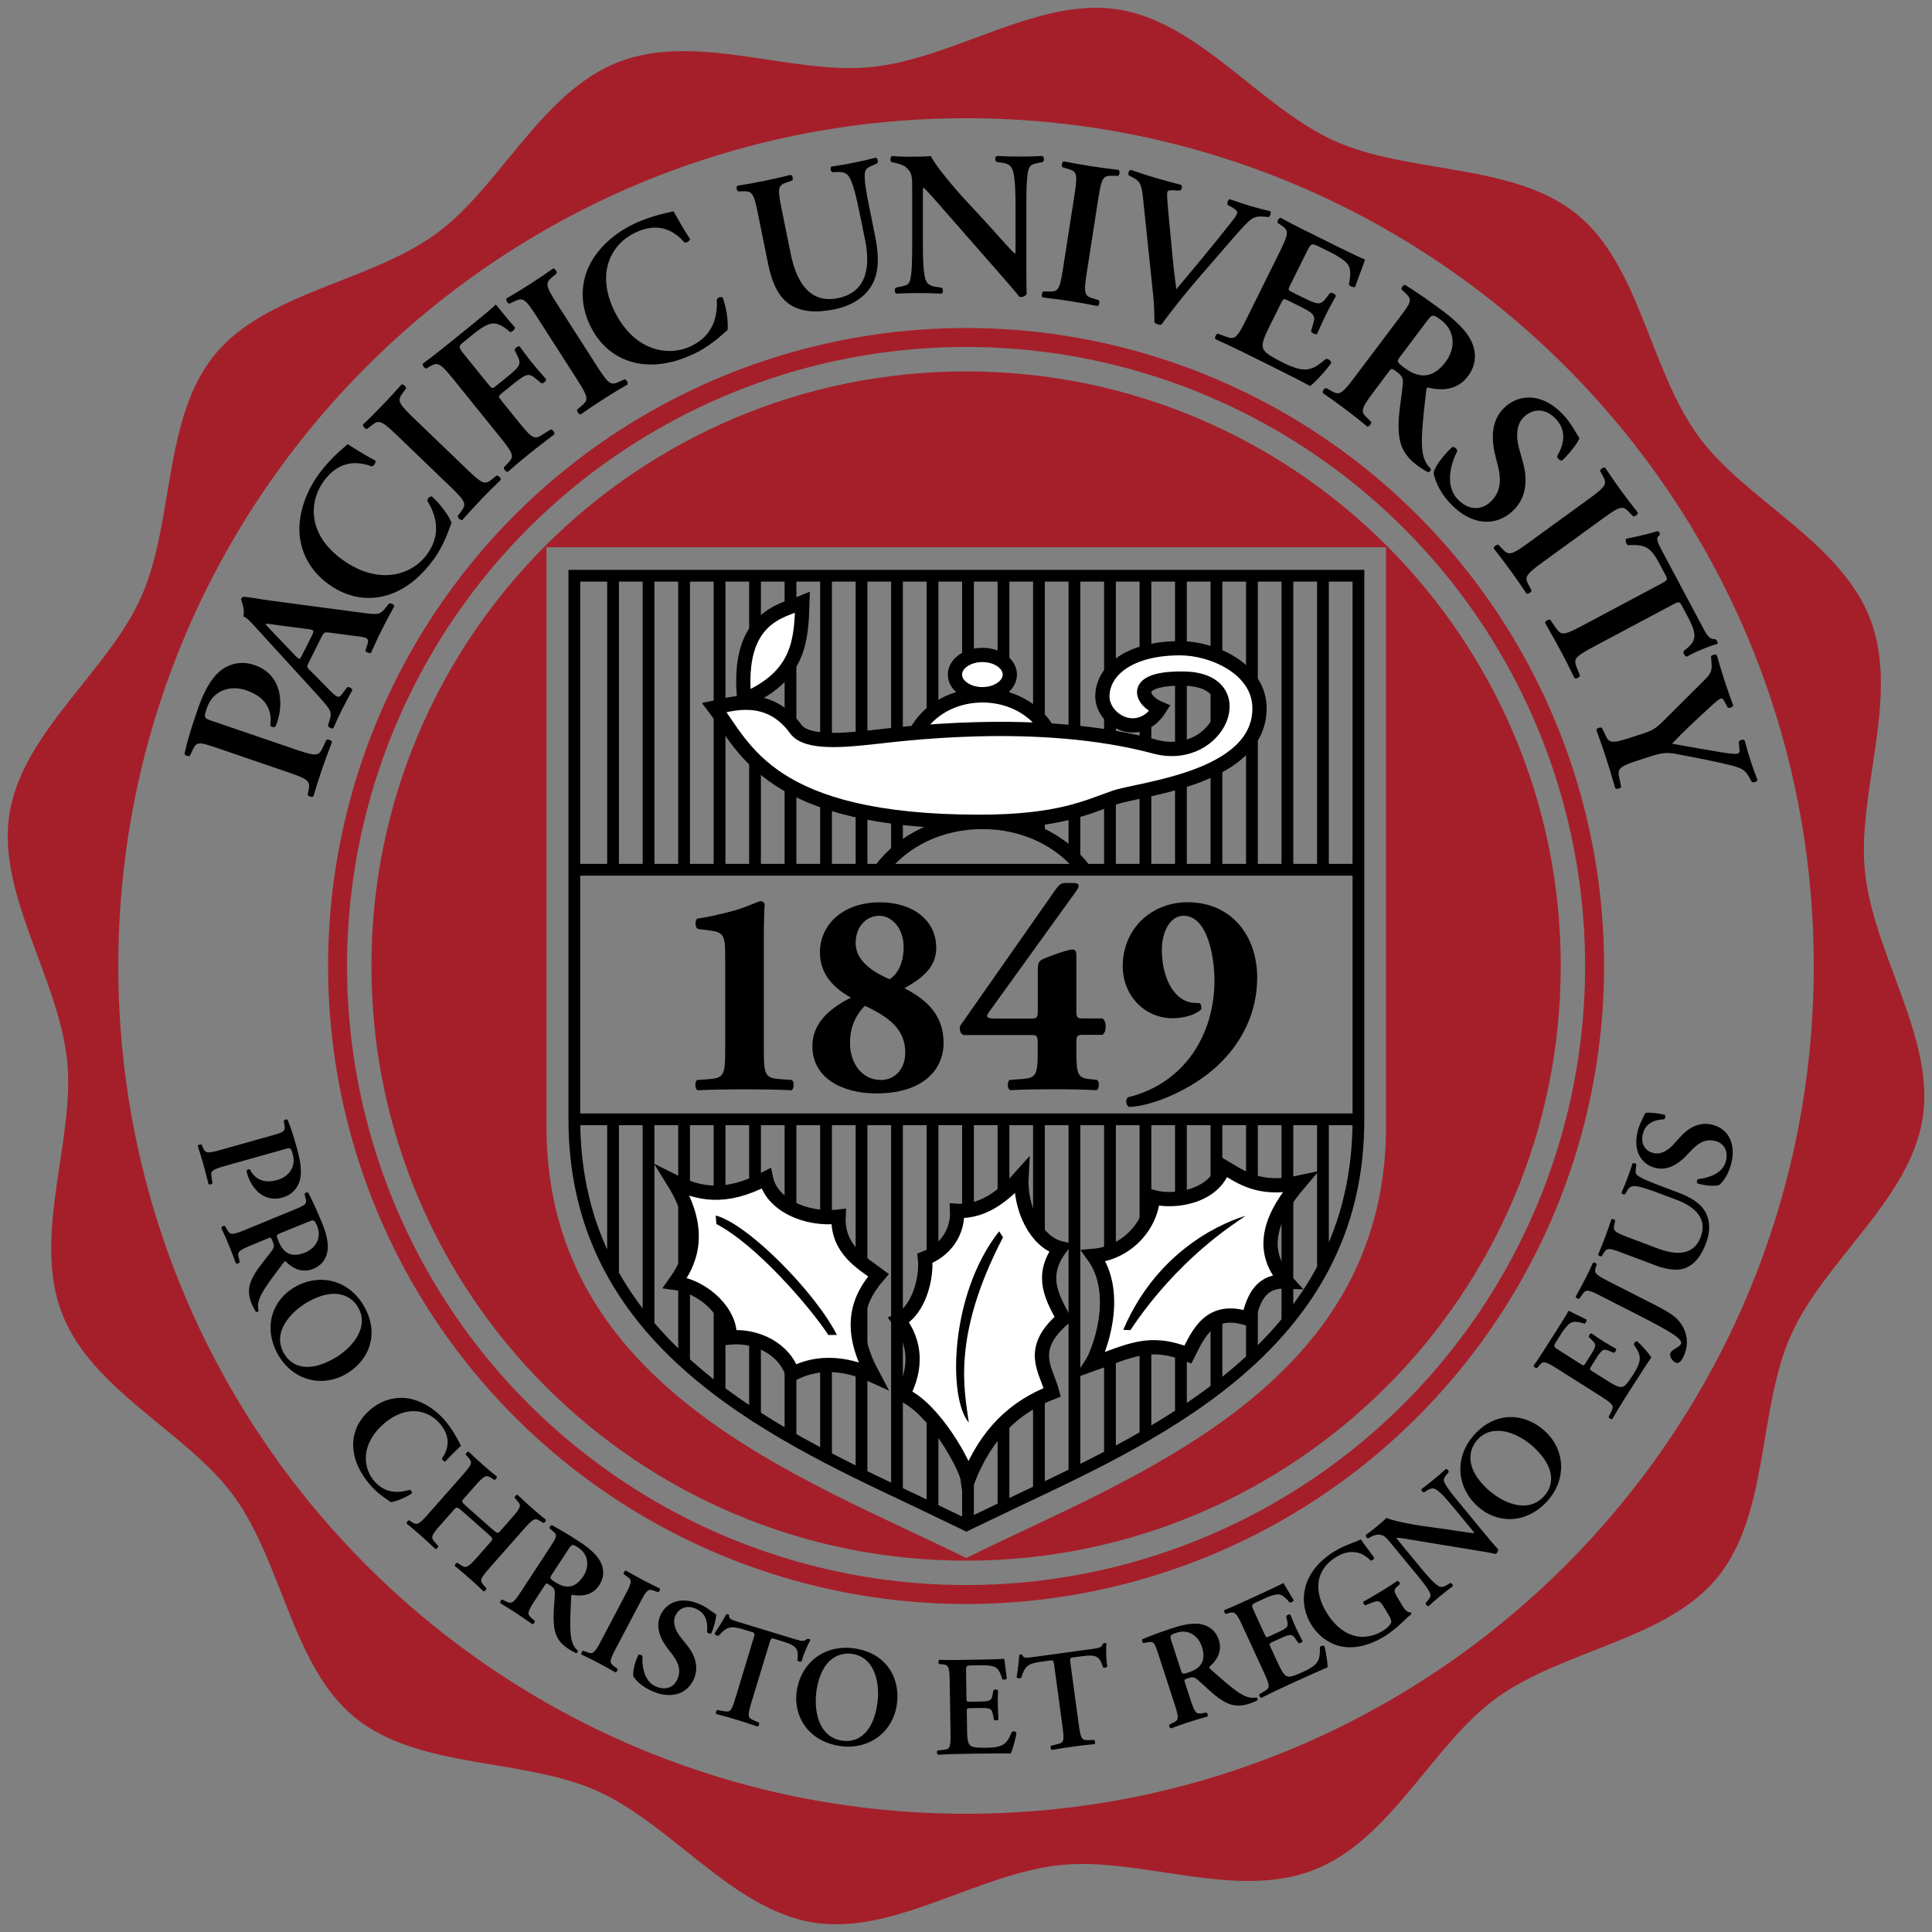 <svg xmlns="http://www.w3.org/2000/svg" width="250px" height="250px">
<rect width="100%" height="100%" fill="#808080" stroke="none"/>
<path fill="#A51F2A" d="M241.33,112.83c-1.09-10.31,4.56-22.59,0.67-32.74c-3.87-10.08-16.25-15.38-22.29-23.73
	c-6.26-8.65-7.54-22.04-15.64-28.62c-8.25-6.7-21.68-5.17-31.32-9.48c-9.65-4.32-17.49-15.34-28-17.03
	c-10.36-1.66-21.23,6.32-31.91,7.44c-10.31,1.09-22.59-4.56-32.74-0.67C70.01,11.88,64.71,24.25,56.36,30.3
	c-8.66,6.26-22.04,7.54-28.62,15.65c-6.69,8.25-5.17,21.68-9.48,31.32c-4.32,9.65-15.34,17.49-17.03,28
	c-1.66,10.36,6.32,21.24,7.45,31.91c1.09,10.31-4.56,22.6-0.67,32.74c3.87,10.08,16.25,15.38,22.29,23.73
	c6.26,8.66,7.54,22.04,15.65,28.62c8.25,6.69,21.68,5.17,31.32,9.48c9.65,4.32,17.49,15.34,28,17.03
	c10.36,1.66,21.23-6.32,31.91-7.44c10.31-1.09,22.59,4.56,32.74,0.67c10.08-3.87,15.38-16.25,23.73-22.29
	c8.66-6.26,22.04-7.54,28.62-15.64c6.69-8.25,5.17-21.68,9.48-31.32c4.32-9.65,15.34-17.49,17.03-28
	C250.44,134.38,242.45,123.51,241.33,112.83 M125.01,234.7c-60.58,0-109.7-49.11-109.7-109.7c0-60.58,49.11-109.7,109.7-109.7
	S234.7,64.42,234.7,125C234.7,185.58,185.59,234.7,125.01,234.7 M125.01,48.06c-42.5,0-76.95,34.45-76.95,76.94
	c0,42.5,34.45,76.95,76.95,76.95c42.5,0,76.95-34.45,76.95-76.95C201.96,82.5,167.51,48.06,125.01,48.06 M179.35,145.76
	c0,34.05-33.55,45.52-54.32,55.85c-20.77-10.32-54.32-21.79-54.32-55.85V70.81h108.63V145.76z"/>
<path fill="none" stroke="#000000" stroke-width="1.522" stroke-miterlimit="10" d="M74.32,74.5v70.33
	c0,12.67,4.84,23.12,14.81,31.95c8.61,7.63,19.52,12.78,29.16,17.32l6.76,3.25l0.02-0.01l6.74-3.23
	c9.63-4.54,20.54-9.69,29.16-17.32c4.38-3.88,7.83-8.16,10.24-12.71l0.07-0.13c3.03-5.78,4.5-12.03,4.5-19.11V74.5H74.32z
	 M74.32,144.84h101.46 M74.32,112.55h101.46 M83.92,171.48v-26.65 M79.33,164.88v-20.05 M88.52,176.24v-31.4 M93.11,180.03v-35.2
	 M97.7,183.23v-38.4 M102.29,186.02v-41.19 M106.89,188.54v-43.7 M111.48,190.86v-46.02 M116.07,193.06v-48.23 M120.67,144.84v50.42
	 M125.26,144.84v52.42 M129.85,144.84v50.22 M134.44,144.84v48.03 M139.03,144.84v45.82 M143.63,144.84v43.48 M148.22,144.84v40.95
	 M152.81,144.84v38.12 M157.41,144.84v34.88 M162,144.84v31.01 M166.59,144.84v26.13 M171.19,144.84v19.28 M79.33,112.55V74.5
	 M83.92,112.55V74.5 M79.33,112.55V74.5 M88.52,112.55V74.5 M93.11,112.55V74.5 M97.7,112.55V74.5 M102.29,112.55V74.5
	 M106.89,112.55V74.5 M111.48,112.55V74.5 M116.07,110.32V74.5 M120.67,74.5v33.06 M125.26,74.5v31.96 M129.85,74.5v32.07
	 M134.44,74.5v33.42 M139.03,74.5v36.62 M143.63,74.5v38.05 M148.22,74.5v38.05 M152.81,74.5v38.05 M157.41,74.5v38.05 M162,74.5
	v38.05 M166.59,74.5v38.05 M171.19,74.5v38.05"/>
<circle fill="none" stroke="#A51F2A" stroke-width="2.453" stroke-miterlimit="10" cx="125.01" cy="125" r="81.33"/>
<path fill="none" stroke="#000000" stroke-width="1.844" stroke-miterlimit="10" d="M140.26,112.55c-2.9-3.88-7.78-6.19-13.14-6.19
	c-5.35,0-10.24,2.31-13.14,6.19"/>
<path fill="#FFFFFF" stroke="#000000" stroke-width="1.844" stroke-miterlimit="10" d="M103.83,77.96
	c-0.15,4.77-0.29,9.51-7.52,12.59C95.24,79.79,101.22,79.04,103.83,77.96z M135.5,94.37c-1.58-2.61-4.73-4.39-8.37-4.39
	c-3.76,0-7,1.9-8.52,4.65 M127.12,84.75c-1.96,0-3.55,1.14-3.55,2.54s1.59,2.54,3.55,2.54c1.96,0,3.55-1.14,3.55-2.54
	S129.09,84.75,127.12,84.75z M152.72,83.88c-6.84,0-10.07,3.07-10.07,6.23c0,3.15,4.73,5.78,7.42,1.58
	c-2.46-1.03-3.84-3.94,2.96-3.88c9.26,0,4.8,10.93-3.46,8.84c-15.3-4.15-33.82-1.54-36.9-1.23c-3.07,0.31-8.25,0.91-9.69-1.07
	c-3.61-5-8.69-3.15-10.53-2.77c3.92,5.15,7.07,14.76,34.28,14.76c10.45,0,14.15-2,17.53-3.15c3.38-1.15,18.72-2.46,18.72-11.53
	C162.98,86.49,156.87,83.88,152.72,83.88z M136.16,180.16c-4.84,1.89-8.52,5.28-10.91,11.34c-0.24-1.78-4.4-9.33-8.41-11.02
	c1.83-3.47,1.65-6.78-0.54-9.64c2.67-1.28,3.68-5.7,3.39-8.02c2.58-0.98,4.28-3.29,4.16-6.14c3.68,0.22,6.48-2.44,8.33-4.52
	c-0.25,4.3,1.97,8.61,5.02,9.35c-2.76,3.66-0.95,6.5,0.41,9.1C132.91,174.65,135.42,177.29,136.16,180.16z M168.17,153.02
	c-5.26,1.15-7.61-0.73-9.84-2.04c-1.15,3.84-6.3,4.71-9.14,3.92c-0.22,3.6-3.3,7.23-7.69,7.61c3.61,5,0.68,12.57-0.31,14.07
	c5-1.77,7.46-3.3,12.53-1.31c1.34-2.65,2.84-6.3,7.84-4.61c0.68-2.85,1.69-5,4.92-4.84C162.56,161.52,164.82,156.94,168.17,153.02z
	 M113.68,165.01c-2.12-1.6-5.35-3.3-5.17-7.58c-4.24,0.5-8.69-1.56-9.39-4.94c-5.37,2.83-8.82,1.96-11.99,0.37
	c4.23,6.8,1.84,10.84,0.21,13.14c3.98,0.53,7.37,4.14,7.04,7.07c3.59-0.35,7.21,1.56,8.16,4.73c4.35-2.36,8.78-0.56,10.41,0.18
	C109.96,172.41,110.56,168.56,113.68,165.01z"/>
<path d="M161.18,157.33c-1.73,1.19-8.77,5.61-14.91,14.79l-0.92-0.04C149.99,161.17,159.18,157.91,161.18,157.33 M125.36,184.07
	c-0.51-3.97-2.31-11.04,4.43-23.96l-0.5-0.78C122.85,167.48,122.66,180.98,125.36,184.07 M92.62,157.29l0.07,1.09
	c5.14,2.67,12.07,10.66,14.5,14.37l1.1-0.01C105.57,167.32,96.85,158.4,92.62,157.29 M98.84,136.09v-14.56
	c0-1.89,0.04-3.63,0.11-4.5c-0.08-0.3-0.34-0.42-0.53-0.42c-0.26,0-1.7,0.72-3.37,1.21c-1.51,0.41-3.29,0.83-4.84,1.06
	c-0.3,0.23-0.27,1.13,0.08,1.32l1.74,0.23c1.66,0.23,1.81,0.79,1.81,3.29v12.37c0,3.02-0.23,3.4-2.08,3.55l-1.55,0.11
	c-0.34,0.23-0.3,1.21,0.08,1.33c1.36-0.08,3.63-0.12,6.13-0.12c2.34,0,4.61,0.04,5.97,0.12c0.38-0.12,0.42-1.1,0.07-1.33l-1.55-0.11
	C99.07,139.49,98.84,139.11,98.84,136.09 M105.12,135.37c0-2.84,2-4.77,4.99-6.28c-2.34-1.29-4.01-3.14-4.01-5.82
	c0-3.71,3.06-6.51,7.75-6.51c4.27,0,7.3,2.31,7.3,5.9c0,2.68-2.12,4.08-4.12,5.22c2.84,1.44,5.07,3.44,5.07,7.07
	c0,3.55-2.76,6.54-8.7,6.54C108.97,141.49,105.12,139.49,105.12,135.37 M117.14,136.2c0-2.99-2.08-4.58-5.22-6.05
	c-1.36,1.36-1.93,2.99-1.93,4.8c0,2.65,1.55,4.8,4.01,4.8C115.67,139.75,117.14,138.47,117.14,136.2 M110.72,122.02
	c0,1.78,1.29,3.36,4.39,4.69c1.17-0.72,1.82-2.31,1.82-4.12c0-2.61-1.63-4.09-3.14-4.09C112.04,118.5,110.72,119.97,110.72,122.02
	 M134.28,135.03c0-0.98-0.08-1.1-0.87-1.1h-8.73c-0.45-0.19-0.57-0.72-0.42-1.21l12.29-17.55c0.42-0.6,0.72-0.91,1.25-0.91h1.1
	c0.64,0,0.94,0.27,0.38,1.02l-11.34,15.73c-0.34,0.49-0.38,0.79,0.83,0.79h4.65c0.79,0,0.87-0.11,0.87-1.1v-5.3
	c0-0.87,0.23-1.13,0.83-1.36c0.98-0.42,3.02-1.17,3.67-1.17c0.34,0,0.49,0.26,0.49,0.64v7.18c0,0.98,0.08,1.1,0.87,1.1h2.5
	c0.57,0.31,0.57,1.78,0,2.12h-2.5c-0.79,0-0.87,0.11-0.87,1.1v1.06c0,3.1,0.23,3.44,1.89,3.59l0.79,0.08
	c0.34,0.23,0.3,1.21-0.08,1.33c-1.36-0.08-3.36-0.12-5.11-0.12c-2.5,0-4.77,0.04-6.05,0.12c-0.38-0.12-0.42-1.1-0.07-1.33l1.55-0.11
	c1.85-0.15,2.08-0.45,2.08-3.55V135.03 M162.68,126.48c0,4.58-2.01,8.55-5.22,11.5c-3.14,2.91-8.17,5.14-11.35,5.26
	c-0.45-0.19-0.49-0.98-0.15-1.25c7.37-1.81,11.19-8.17,11.19-15.13c0-2.87-0.83-8.36-4.01-8.36c-1.78,0-2.8,2.16-2.8,4.42
	c0,3.1,1.25,6.36,3.82,6.81c0.49,0.07,0.72,0.07,1.06,0.07c0.19,0.11,0.27,0.49,0.23,0.79c-0.64,0.68-2.19,1.17-3.74,1.17
	c-3.55,0-6.43-2.91-6.43-6.73c0-4.84,3.71-8.28,8.4-8.28C159.46,116.76,162.68,121.22,162.68,126.48 M28.19,96.82
	c-2.3-0.79-2.72-0.9-3.21,0.12l-0.4,0.85c-0.24,0.12-0.67-0.03-0.7-0.27c0.4-1.84,0.9-3.37,1.68-5.67c0.82-2.41,1.77-4.03,2.82-4.94
	c1.23-1.05,2.86-1.43,4.53-0.86c3.85,1.32,3.66,5.35,2.97,7.35c-0.08,0.23-0.15,0.43-0.24,0.63c-0.21,0.13-0.55,0.04-0.66-0.14
	c0.33-2.46-1.05-3.87-3.13-4.57c-2.05-0.7-4.3,0-5.08,2.3c-0.43,1.27-0.36,1.32,0.62,1.65l11.06,3.78c2.68,0.92,2.84,0.71,3.37-0.43
	l0.42-0.9c0.23-0.09,0.68,0.09,0.72,0.3c-0.56,1.47-0.98,2.61-1.36,3.72c-0.38,1.11-0.74,2.26-1.04,3.29
	c-0.17,0.17-0.64,0.04-0.75-0.2l0.09-0.42c0.26-1.24,0.23-1.5-2.45-2.42L28.19,96.82 M39.96,85.71l1.59-3.18
	c0.34-0.67,0.38-0.77,1.14-0.66l3.82,0.5c1.18,0.15,1.27,0.34,0.96,1.26l-0.19,0.56c0.07,0.21,0.51,0.41,0.73,0.28
	c0.39-0.85,0.87-1.93,1.39-2.96c0.62-1.24,1.09-2.12,1.63-3.08c-0.04-0.22-0.44-0.43-0.71-0.32l-0.25,0.32
	c-0.85,1.1-1.05,1.15-2.93,0.9l-11.75-1.56c-1.27-0.16-2.55-0.41-3.82-0.56c-0.17,0.04-0.3,0.12-0.39,0.31
	c-0.02,0.05,0.56,1.33,0.31,2.25c0.44,0.13,0.9,0.66,1.52,1.33l6.88,7.53c1.04,1.15,1.86,2.03,2.34,2.63
	c0.61,0.75,0.67,1.11,0.44,1.86l-0.24,0.78c0.13,0.27,0.5,0.43,0.71,0.32c0.37-0.86,0.72-1.62,1.11-2.4
	c0.52-0.97,0.91-1.76,1.34-2.5c0-0.24-0.42-0.48-0.67-0.39l-0.47,0.63c-0.59,0.81-0.68,0.89-1.85-0.3l-2.38-2.42
	C39.66,86.3,39.65,86.33,39.96,85.71 M39.08,84.79c-0.29,0.58-0.31,0.62-0.88,0.04l-2.3-2.4c-0.92-0.97-1.41-1.48-1.53-1.66
	l0.02-0.05c0.23-0.04,0.74,0.07,2.23,0.27l3.37,0.43c0.67,0.1,0.67,0.22,0.34,0.89L39.08,84.79z M48.58,59.61
	c-1.76-0.94-3.07-1.82-3.6-2.14c-0.19,0.17-0.32,0.3-0.57,0.51c-1,0.83-2.29,2.17-3.19,3.41c-1.58,2.19-2.53,4.84-2.48,7.32
	c0.08,2.5,1.24,5.05,3.77,6.88c2.84,2.05,5.77,2.15,8.19,1.23c2.15-0.83,3.91-2.36,5.46-4.5c1.02-1.41,1.73-3.17,1.92-3.76
	c0.11-0.28,0.21-0.61,0.35-0.9c-0.19-0.6-1.2-2.22-2.55-3.42c-0.27-0.03-0.61,0.25-0.56,0.59c0.97,1.62,1.93,4.13-0.04,6.87
	c-2.02,2.8-6.36,4.06-10.98,0.72c-4.45-3.21-4.39-7.4-2.41-10.15c2.07-2.86,4.57-2.54,6.2-1.92C48.39,60.3,48.65,59.89,48.58,59.61
	 M60.55,60.85l-7.17-6.9c-2.04-1.97-1.93-2.19-1.18-3.21l0.35-0.48c-0.01-0.27-0.37-0.58-0.6-0.5c-0.78,0.88-1.59,1.77-2.41,2.62
	c-0.85,0.89-1.71,1.74-2.56,2.55c-0.07,0.23,0.26,0.58,0.52,0.58l0.47-0.37c0.99-0.79,1.21-0.91,3.26,1.05l7.17,6.9
	c2.04,1.97,1.93,2.19,1.18,3.21l-0.35,0.48c0.01,0.27,0.37,0.58,0.6,0.5c0.78-0.88,1.63-1.81,2.44-2.66
	c0.82-0.85,1.67-1.7,2.52-2.51c0.07-0.23-0.26-0.58-0.52-0.58l-0.46,0.37C62.82,62.7,62.6,62.82,60.55,60.85 M61.28,41.85
	l-3.93,3.18c-0.92,0.74-1.87,1.47-2.63,2.02c-0.1,0.22,0.18,0.61,0.45,0.64l0.3-0.18c1.1-0.65,1.33-0.73,3.12,1.47l6.25,7.74
	c1.78,2.21,1.65,2.42,0.77,3.33l-0.41,0.43c-0.03,0.26,0.29,0.62,0.53,0.57c0.92-0.82,1.84-1.59,2.76-2.33
	c0.91-0.74,1.87-1.47,3.23-2.51c0.1-0.22-0.18-0.61-0.45-0.64l-0.96,0.6c-1.08,0.67-1.28,0.8-3.07-1.41l-2.35-2.91
	c-0.42-0.52-0.43-0.58,0.05-0.97l1.23-0.99c1.81-1.46,2.18-1.69,3.07-0.97l0.82,0.68c0.24,0.04,0.64-0.28,0.61-0.53
	c-0.54-0.63-1.19-1.34-1.81-2.11c-0.63-0.77-1.2-1.57-1.62-2.13c-0.24-0.08-0.63,0.24-0.64,0.48l0.4,0.84
	c0.5,1.04,0.22,1.33-1.59,2.8l-1.23,0.99c-0.48,0.39-0.53,0.36-0.95-0.16l-3.01-3.72c-0.94-1.17-0.98-1.21-0.1-1.91l1.06-0.86
	c0.66-0.54,1.2-0.94,1.88-1.25c0.96-0.43,1.78-0.09,2.96,0.94c0.31-0.04,0.65-0.39,0.6-0.62c-0.83-0.94-2.09-2.5-2.46-2.96
	C63.76,39.81,62.61,40.77,61.28,41.85 M77.35,47.54l-5.37-8.38c-1.53-2.39-1.37-2.58-0.4-3.4l0.45-0.38
	c0.06-0.26-0.22-0.65-0.46-0.63c-0.96,0.68-1.96,1.35-2.95,1.99c-1.04,0.66-2.06,1.29-3.08,1.88c-0.12,0.2,0.12,0.63,0.37,0.68
	l0.54-0.25c1.15-0.54,1.39-0.6,2.92,1.78l5.37,8.38c1.53,2.39,1.37,2.59,0.4,3.4l-0.45,0.39c-0.06,0.26,0.22,0.65,0.46,0.62
	c0.96-0.68,2.01-1.38,3-2.01c0.99-0.64,2.02-1.26,3.04-1.85c0.12-0.21-0.11-0.63-0.37-0.68l-0.54,0.25
	C79.12,49.86,78.88,49.92,77.35,47.54 M89.3,30.94c-1.1-1.67-1.83-3.07-2.14-3.6c-0.24,0.06-0.42,0.11-0.74,0.18
	c-1.27,0.25-3.05,0.81-4.43,1.47c-2.44,1.17-4.54,3.03-5.67,5.24c-1.13,2.23-1.33,5.03,0.02,7.85c1.51,3.16,4.04,4.65,6.61,5
	c2.28,0.3,4.56-0.2,6.95-1.34c1.57-0.75,3.03-1.96,3.49-2.38c0.23-0.2,0.47-0.44,0.74-0.62c0.12-0.62,0.01-2.52-0.6-4.22
	c-0.22-0.16-0.66-0.07-0.77,0.25c0.08,1.89-0.28,4.55-3.32,6.01c-3.11,1.49-7.52,0.52-9.98-4.62c-2.37-4.95-0.32-8.6,2.74-10.06
	c3.19-1.53,5.23-0.04,6.37,1.28C88.8,31.45,89.22,31.21,89.3,30.94 M98.05,27.52l1.35,6.66c0.54,2.65,1.46,4.37,2.87,5.26
	c1.44,0.91,3.28,1.08,5.74,0.58c1.81-0.37,3.67-1.27,4.74-3.01c1.06-1.74,0.98-4.02,0.5-6.41l-0.63-3.12
	c-0.42-2.07-0.89-4.38-0.68-5.24c0.1-0.46,0.55-0.66,1.03-0.86l0.55-0.25c0.17-0.23,0.04-0.64-0.2-0.73
	c-0.96,0.25-1.66,0.42-2.76,0.64c-1.02,0.21-2.03,0.38-2.93,0.51c-0.25,0.13-0.18,0.61,0.1,0.74l0.54-0.03
	c0.68-0.03,1.13,0.07,1.45,0.42c0.63,0.66,1.15,3.1,1.55,5.06l0.67,3.28c0.81,3.98-0.08,6.87-3.51,7.56
	c-3.65,0.74-5.36-2.08-6.1-5.69l-1.22-6c-0.57-2.78-0.35-2.93,0.85-3.34l0.56-0.2c0.15-0.22,0.03-0.66-0.2-0.72
	c-1.14,0.29-2.32,0.55-3.5,0.79c-1.15,0.24-2.34,0.45-3.4,0.61c-0.19,0.15-0.12,0.6,0.1,0.74l0.46-0.01
	C97.24,24.73,97.49,24.74,98.05,27.52 M132.81,33.37l0-6.39c0-2.11,0-4.44,0.37-5.27c0.19-0.43,0.64-0.51,1.15-0.62l0.62-0.13
	c0.21-0.19,0.16-0.64-0.06-0.78c-0.96,0.05-1.66,0.08-2.81,0.08c-1.04,0-2.03-0.02-3.08-0.08c-0.27,0.08-0.29,0.59-0.05,0.78
	l0.61,0.08c0.67,0.08,1.1,0.27,1.34,0.67c0.48,0.8,0.51,3.26,0.51,5.27l0,5.21c0,0.43,0,0.56-0.08,0.64c-0.27-0.16-2.76-3-3.88-4.22
	l-2.68-2.89c-0.94-1.01-3.85-4.39-4.31-5.53c-0.64,0.06-1.28,0.08-1.85,0.08c-0.67,0-2.14,0.03-3.16-0.08
	c-0.27,0.08-0.29,0.62-0.11,0.78l0.4,0.08c0.38,0.08,1.12,0.3,1.42,0.53c0.91,0.78,0.88,1.2,0.88,3.29l0,6.34
	c0,2.11,0,4.44-0.35,5.27c-0.19,0.43-0.67,0.51-1.18,0.61l-0.59,0.13c-0.21,0.19-0.16,0.64,0.05,0.78c0.94-0.05,1.66-0.08,2.78-0.08
	c1.02,0,2.06,0.02,3.05,0.08c0.27-0.08,0.29-0.59,0.05-0.78l-0.59-0.08c-0.67-0.08-1.12-0.27-1.36-0.67
	c-0.46-0.8-0.48-3.27-0.48-5.27l0-5.22c0-1.42,0-1.71,0.08-1.71c0.45,0.4,1.34,1.39,3.05,3.37l6.26,7.14
	c1.92,2.19,2.7,3.1,3.13,3.66c0.32,0.03,0.7-0.08,0.91-0.38C132.81,37.46,132.81,34.17,132.81,33.37 M140.61,35.39l1.53-9.83
	c0.44-2.8,0.69-2.84,1.95-2.81l0.59,0.01c0.21-0.16,0.26-0.64,0.06-0.78c-1.17-0.13-2.36-0.28-3.53-0.47
	c-1.22-0.19-2.4-0.4-3.56-0.63c-0.23,0.07-0.33,0.54-0.17,0.76l0.57,0.17c1.22,0.35,1.44,0.47,1.01,3.27l-1.53,9.83
	c-0.44,2.8-0.69,2.85-1.95,2.81L135,37.71c-0.21,0.16-0.26,0.64-0.07,0.78c1.17,0.13,2.42,0.3,3.58,0.48
	c1.16,0.18,2.35,0.39,3.5,0.63c0.23-0.07,0.33-0.54,0.17-0.76l-0.57-0.17C140.4,38.31,140.17,38.19,140.61,35.39 M154.97,36.12
	l2.38-2.75c1.95-2.24,3.18-3.74,4.26-4.76c0.66-0.61,1.27-0.63,1.9-0.58l0.68,0.06c0.19-0.17,0.34-0.57,0.17-0.76
	c-0.73-0.16-1.59-0.39-2.51-0.66c-0.82-0.25-1.68-0.53-2.72-0.89c-0.24,0.07-0.39,0.47-0.27,0.73l0.69,0.4
	c0.71,0.41,0.73,0.64,0.01,1.54c-2.4,3.08-4.99,6.16-7.34,8.98c-0.08-0.66-0.32-2.38-0.44-3.68l-0.49-5.11
	c-0.27-2.93-0.31-3.55-0.24-3.78c0.06-0.21,0.3-0.27,0.91-0.23l0.69,0.04c0.28-0.11,0.38-0.53,0.19-0.75
	c-1.37-0.35-2.25-0.59-3.41-0.93c-1-0.3-2.09-0.65-3.08-1c-0.28,0-0.42,0.46-0.29,0.7l0.58,0.31c0.96,0.51,1.09,0.94,1.29,2.87
	l1.27,12.13c0.14,1.22,0.18,2.59,0.18,3.71c0.11,0.12,0.27,0.22,0.45,0.27c0.18,0.05,0.4,0.06,0.47,0
	C151.15,40.79,153.22,38.14,154.97,36.12 M165.63,32.52l-4.42,8.92c-1.26,2.54-1.51,2.51-2.7,2.07l-0.93-0.34
	c-0.25,0.09-0.44,0.53-0.3,0.72c1.1,0.49,2.58,1.19,3.63,1.71l2.73,1.35c2.81,1.39,4.85,2.43,5.89,3c0.66-0.48,2.09-2.04,2.73-2.98
	c-0.03-0.31-0.4-0.59-0.7-0.52c-1.8,1.52-2.66,1.93-5.69,0.4c-2-1.02-2.33-1.39-2.45-1.87c-0.16-0.58,0.22-1.47,0.83-2.7l1.51-3.04
	c0.3-0.6,0.34-0.64,0.9-0.36l1.15,0.57c2.09,1.03,2.47,1.28,2.14,2.37l-0.31,1.04c0.12,0.24,0.58,0.46,0.78,0.36
	c0.36-0.78,0.73-1.64,1.18-2.55c0.44-0.89,0.92-1.72,1.26-2.36c-0.02-0.25-0.48-0.48-0.75-0.4l-0.57,0.73
	c-0.73,0.92-1.1,0.77-3.18-0.26l-1.15-0.57c-0.55-0.27-0.56-0.31-0.25-0.93l2.01-4.05c0.68-1.37,0.7-1.42,1.73-0.91l1.61,0.8
	c0.65,0.32,1.33,0.75,1.81,1.17c0.66,0.6,0.73,1.35,0.43,2.93c0.12,0.24,0.62,0.43,0.81,0.28c0.37-1.1,1.16-3.07,1.27-3.52
	c-0.34-0.11-1.74-0.77-3.27-1.53l-4.58-2.27c-1.05-0.52-2.17-1.1-3.06-1.6c-0.24,0-0.48,0.42-0.39,0.67l0.36,0.24
	C166.72,29.78,166.89,29.98,165.63,32.52 M181.07,41.13l-5.89,7.82c-1.7,2.27-1.95,2.18-3.05,1.56l-0.52-0.29
	c-0.31,0.01-0.53,0.44-0.42,0.65c1.01,0.7,1.99,1.4,2.93,2.11c0.94,0.71,1.89,1.45,2.8,2.21c0.23,0.04,0.54-0.33,0.51-0.59
	l-0.42-0.42c-0.91-0.88-1.05-1.09,0.65-3.36l2.06-2.74c0.34-0.45,0.38-0.45,1.01,0.03c0.71,0.53,0.88,0.79,0.78,1.72
	c-0.11,1.22-0.4,2.84-0.5,4.18c-0.19,2.97,0.29,4.64,2.34,6.18c0.75,0.56,1.2,0.8,1.51,0.93c0.14-0.06,0.32-0.29,0.28-0.46
	c-0.24-0.22-0.77-0.81-0.98-1.77c-0.38-1.59-0.08-4.21,0.39-8.38c0.01-0.19,0.1-0.4,0.27-0.36c1.37,0.36,3.63,0.52,5.11-1.44
	c1.16-1.54,1.12-3.14,0.47-4.54c-0.55-1.22-1.85-2.53-3.51-3.79c-1.75-1.32-3.62-2.62-5.06-3.51c-0.25-0.02-0.51,0.32-0.47,0.58
	l0.51,0.48C182.79,38.81,182.62,39.08,181.07,41.13 M184.58,41.63c0.74-0.98,0.81-1.03,1.92-0.19c1.86,1.4,1.84,3.69,0.57,5.38
	c-1.53,2.03-3.26,2.33-5.36,0.76c-1.03-0.77-0.99-0.81-0.48-1.5L184.58,41.63z M185.51,61.22c0.13,0.61,0.5,2.17,2.19,3.96
	c2.66,2.82,5.83,3.03,8.05,0.94c1.97-1.85,1.85-4.39,1.32-6.28l-0.5-1.81c-0.53-1.92-0.18-3.32,0.64-4.09
	c1.03-0.97,2.65-1.28,4.12,0.27c1.56,1.66,0.9,3.57,0.16,4.81c0.03,0.31,0.38,0.64,0.65,0.57c0.92-0.86,2.02-2.27,2.24-2.88
	c-0.69-1.08-1.15-2.04-2.1-3.05c-2.68-2.84-5.67-2.74-7.6-0.93c-1.75,1.65-1.73,4.05-1.17,6.29l0.32,1.27
	c0.56,2.23,0.15,3.6-0.96,4.65c-1.19,1.12-2.87,1.13-4.26-0.35c-1.8-1.91-0.71-4.92-0.04-6.21c-0.01-0.28-0.34-0.6-0.65-0.53
	C186.69,58.97,185.59,60.49,185.51,61.22 M199.5,72.84l8.05-5.85c2.29-1.67,2.5-1.52,3.37-0.6l0.41,0.43
	c0.26,0.04,0.64-0.26,0.6-0.5c-0.74-0.92-1.46-1.88-2.16-2.83c-0.72-0.99-1.41-1.98-2.06-2.97c-0.21-0.11-0.62,0.15-0.66,0.41
	l0.28,0.52c0.61,1.11,0.68,1.35-1.61,3.02l-8.05,5.85c-2.29,1.67-2.5,1.52-3.37,0.6l-0.41-0.43c-0.26-0.04-0.64,0.26-0.59,0.5
	c0.73,0.92,1.5,1.92,2.19,2.88c0.69,0.95,1.38,1.94,2.03,2.93c0.21,0.11,0.62-0.15,0.66-0.41l-0.28-0.52
	C197.28,74.75,197.21,74.51,199.5,72.84 M214.82,75.6l-10.2,5.43c-2.5,1.33-2.64,1.13-3.37,0.1l-0.65-0.93
	c-0.21-0.1-0.67,0.17-0.66,0.41c0.85,1.49,1.46,2.58,2.02,3.62c0.55,1.04,1.1,2.11,1.78,3.51c0.2,0.14,0.63-0.06,0.71-0.32
	l-0.36-0.9c-0.47-1.17-0.52-1.42,1.99-2.76l10.2-5.43c0.99-0.53,1.05-0.53,1.38,0.09l0.72,1.35c1.35,2.53,1.13,3.21-0.54,4.5
	c-0.05,0.3,0.21,0.68,0.46,0.7c0.72-0.47,2.85-1.37,3.94-1.65c0.05-0.08,0.03-0.23-0.05-0.37c-0.05-0.1-0.15-0.17-0.25-0.24
	c-0.69,0.01-0.95-0.31-1.57-1.47l-5.13-9.63c-0.86-1.61-1.01-1.95-0.48-2.38c0.05-0.08,0.02-0.19-0.03-0.29
	c-0.06-0.12-0.14-0.2-0.23-0.21c-0.92,0.27-2.57,0.7-4.06,0.98c-0.18,0.22,0.01,0.75,0.24,0.84c2.38-0.14,2.98,0.36,4.13,2.53
	l0.7,1.32C215.84,75.02,215.81,75.07,214.82,75.6 M212.52,94.95l-1.5,0.49c-2.7,0.88-2.82,0.67-3.36-0.48l-0.37-0.78
	c-0.24-0.12-0.68,0.06-0.72,0.29c0.5,1.36,0.9,2.49,1.27,3.66c0.37,1.12,0.71,2.27,1.18,3.87c0.17,0.17,0.64,0.05,0.76-0.19l-0.21-1
	c-0.28-1.29-0.28-1.54,2.42-2.42l1.53-0.5c1.73-0.56,2.32-0.56,3.89-0.23c1.68,0.32,3.33,0.63,5.06,1.02
	c2.67,0.59,3.23,0.75,3.83,1.82l0.39,0.69c0.26,0.11,0.67-0.02,0.72-0.29c-0.32-0.8-0.61-1.6-0.86-2.39
	c-0.25-0.76-0.48-1.56-0.79-2.69c-0.21-0.21-0.64-0.07-0.76,0.16l0.07,0.82c0.07,0.37,0.06,0.63-0.19,0.71
	c-0.28,0.09-0.92,0.02-1.93-0.13c-2.23-0.37-4.32-0.73-6.59-1.15c1.53-1.62,3.28-3.23,5.14-4.94c0.72-0.65,0.97-0.82,1.18-0.89
	c0.2-0.06,0.29,0.05,0.5,0.43l0.38,0.72c0.25,0.14,0.69-0.06,0.72-0.29c-0.24-0.57-0.77-2.11-1.14-3.23
	c-0.34-1.04-0.66-2.12-0.97-3.23c-0.14-0.18-0.64-0.07-0.77,0.14l0.06,0.71c0.12,1.23-0.09,1.52-1,2.44l-5.03,5.01
	C214.29,94.24,213.95,94.49,212.52,94.95 M35.05,146.97l-6.5,1.83c-1.88,0.53-2,0.39-2.34-0.41l-0.12-0.27
	c-0.16-0.09-0.47,0.02-0.5,0.18c0.24,0.7,0.48,1.5,0.7,2.28c0.22,0.78,0.43,1.59,0.69,2.64c0.11,0.11,0.43,0.03,0.52-0.11
	l-0.11-0.68c-0.15-0.86-0.14-1.03,1.74-1.56l7.76-2.18c0.69-0.2,0.75-0.19,1,0.7c0.45,1.62-0.55,2.89-1.99,3.3
	c-1.46,0.41-2.79,0.15-3.57-1.37c-0.13-0.06-0.36,0.02-0.43,0.18c0.02,0.15,0.06,0.29,0.11,0.45c0.39,1.4,1.86,3.77,4.56,3.01
	c1.17-0.33,1.95-1.18,2.24-2.26c0.24-0.93,0.14-2.22-0.33-3.91c-0.45-1.62-0.77-2.68-1.26-3.88c-0.11-0.12-0.41-0.04-0.5,0.12
	l0.1,0.64C36.95,146.42,36.67,146.52,35.05,146.97 M37.93,156.59l-6.25,2.57c-1.81,0.74-1.92,0.61-2.36-0.15l-0.2-0.35
	c-0.18-0.11-0.47,0.07-0.48,0.24c0.36,0.77,0.69,1.53,1,2.28c0.31,0.75,0.61,1.52,0.88,2.29c0.12,0.11,0.44,0,0.51-0.17l-0.1-0.4
	c-0.23-0.84-0.24-1.02,1.57-1.76l2.18-0.9c0.36-0.15,0.38-0.14,0.59,0.37c0.23,0.56,0.24,0.78-0.14,1.3
	c-0.5,0.68-1.24,1.55-1.77,2.3c-1.16,1.69-1.46,2.86-0.79,4.49c0.25,0.6,0.43,0.9,0.57,1.08c0.11,0.02,0.29-0.06,0.33-0.17
	c-0.07-0.21-0.17-0.75,0.05-1.4c0.34-1.07,1.44-2.52,3.18-4.84c0.07-0.11,0.2-0.2,0.29-0.12c0.68,0.7,1.97,1.59,3.54,0.94
	c1.23-0.5,1.77-1.46,1.87-2.52c0.1-0.92-0.2-2.15-0.75-3.48c-0.58-1.4-1.22-2.83-1.77-3.86c-0.14-0.1-0.41,0.01-0.48,0.18l0.13,0.46
	C39.77,155.82,39.57,155.92,37.93,156.59 M39.84,158.12c0.79-0.32,0.84-0.33,1.21,0.56c0.61,1.49-0.21,2.84-1.56,3.39
	c-1.62,0.67-2.76,0.24-3.44-1.44c-0.34-0.82-0.3-0.83,0.24-1.06L39.84,158.12z M44.71,177.83c2.92-1.65,4.51-5.07,2.41-8.78
	c-1.91-3.37-5.68-4.38-8.95-2.52c-2.86,1.62-4.23,5.15-2.18,8.78C37.83,178.54,41.55,179.62,44.71,177.83 M39.87,168.45
	c3.42-1.93,5.58-0.85,6.49,0.76c1.45,2.55-0.75,5.23-3.17,6.6c-3.23,1.83-5.43,1.12-6.46-0.71
	C35.17,172.35,37.66,169.7,39.87,168.45 M57.61,189.13c0.93-1.02,1.73-1.75,2.04-2.05c-0.08-0.15-0.15-0.26-0.25-0.47
	c-0.39-0.81-1.06-1.9-1.74-2.7c-1.2-1.43-2.81-2.51-4.48-2.89c-1.68-0.37-3.59-0.02-5.24,1.37c-1.85,1.56-2.41,3.5-2.2,5.27
	c0.19,1.57,0.92,3.01,2.09,4.41c0.77,0.92,1.83,1.69,2.19,1.92c0.17,0.12,0.37,0.24,0.54,0.39c0.43-0.03,1.69-0.43,2.72-1.12
	c0.07-0.18-0.07-0.45-0.3-0.47c-1.25,0.37-3.09,0.59-4.59-1.18c-1.53-1.82-1.64-4.93,1.37-7.46c2.9-2.43,5.69-1.69,7.19,0.1
	c1.57,1.86,0.93,3.48,0.24,4.47C57.19,188.88,57.41,189.13,57.61,189.13 M59.87,195.59l3.24,2.86c0.7,0.63,0.72,0.69,0.39,1.06
	l-1.79,2.03c-1.29,1.46-1.46,1.39-2.18,0.91l-0.34-0.23c-0.18,0.01-0.39,0.27-0.33,0.42c0.63,0.51,1.27,1.05,1.9,1.61
	c0.61,0.54,1.22,1.1,1.8,1.66c0.16,0.04,0.39-0.2,0.38-0.38l-0.27-0.31c-0.58-0.66-0.66-0.81,0.63-2.27l4.54-5.15
	c1.3-1.46,1.43-1.37,2.18-0.91l0.28,0.18c0.16,0.02,0.39-0.27,0.33-0.42c-0.58-0.46-1.21-1-1.82-1.53c-0.61-0.54-1.22-1.1-1.83-1.69
	c-0.16-0.04-0.42,0.22-0.38,0.38l0.27,0.31c0.58,0.66,0.66,0.81-0.63,2.28l-1.48,1.68c-0.34,0.39-0.41,0.38-1.11-0.25l-3.24-2.86
	c-0.71-0.62-0.72-0.69-0.38-1.07l1.48-1.67c1.3-1.47,1.43-1.37,2.18-0.91l0.27,0.17c0.16,0.02,0.39-0.27,0.33-0.43
	c-0.56-0.45-1.2-0.98-1.81-1.52c-0.61-0.54-1.25-1.12-1.83-1.69c-0.16-0.04-0.42,0.22-0.38,0.38l0.27,0.31
	c0.58,0.66,0.67,0.81-0.63,2.28l-4.54,5.14c-1.3,1.47-1.45,1.4-2.19,0.92l-0.22-0.15c-0.18,0.01-0.39,0.27-0.33,0.43
	c0.55,0.44,1.18,0.97,1.79,1.51c0.61,0.54,1.22,1.1,1.91,1.76c0.16,0.04,0.39-0.19,0.38-0.38l-0.37-0.42
	c-0.58-0.66-0.68-0.79,0.62-2.26l1.79-2.03C59.1,194.96,59.16,194.97,59.87,195.59 M71.11,200.31l-3.7,5.65
	c-1.07,1.64-1.24,1.59-2.03,1.21l-0.37-0.18c-0.21,0.02-0.35,0.33-0.26,0.47c0.73,0.44,1.43,0.87,2.11,1.32
	c0.68,0.45,1.36,0.92,2.02,1.39c0.16,0.02,0.36-0.25,0.32-0.43l-0.31-0.27c-0.66-0.57-0.77-0.71,0.3-2.34l1.29-1.97
	c0.21-0.32,0.24-0.33,0.7-0.02c0.51,0.33,0.64,0.51,0.61,1.15c-0.02,0.84-0.15,1.97-0.16,2.9c0,2.05,0.41,3.18,1.89,4.15
	c0.54,0.35,0.86,0.5,1.08,0.58c0.1-0.05,0.21-0.22,0.17-0.33c-0.18-0.14-0.56-0.52-0.75-1.18c-0.33-1.07-0.24-2.89-0.11-5.78
	c0-0.13,0.05-0.28,0.17-0.26c0.96,0.19,2.52,0.19,3.45-1.23c0.73-1.11,0.63-2.21,0.12-3.14c-0.44-0.81-1.38-1.66-2.59-2.45
	c-1.26-0.83-2.61-1.64-3.64-2.19c-0.17,0-0.34,0.24-0.3,0.42l0.37,0.31C72.18,198.63,72.08,198.83,71.11,200.31 M73.54,200.5
	c0.47-0.71,0.51-0.74,1.31-0.22c1.34,0.88,1.43,2.46,0.63,3.68c-0.96,1.46-2.14,1.75-3.65,0.76c-0.74-0.48-0.72-0.52-0.4-1.01
	L73.54,200.5z M79.67,213.35l3.2-6.07c0.91-1.73,1.09-1.7,1.9-1.39l0.38,0.14c0.18-0.05,0.31-0.36,0.22-0.49
	c-0.73-0.34-1.48-0.72-2.2-1.1c-0.75-0.4-1.48-0.8-2.18-1.21c-0.17,0-0.34,0.28-0.28,0.46l0.33,0.24c0.71,0.5,0.84,0.63-0.08,2.36
	l-3.2,6.07c-0.91,1.73-1.09,1.7-1.9,1.39l-0.39-0.14c-0.18,0.05-0.31,0.36-0.22,0.49c0.73,0.35,1.51,0.73,2.23,1.11
	c0.72,0.38,1.44,0.78,2.14,1.19c0.17,0,0.34-0.28,0.28-0.46l-0.33-0.24C78.88,215.2,78.76,215.08,79.67,213.35 M81.97,216.96
	c0.25,0.35,0.92,1.23,2.48,1.9c2.46,1.05,4.52,0.31,5.35-1.62c0.73-1.71-0.04-3.29-0.89-4.34l-0.81-1.01
	c-0.86-1.07-1.03-2.05-0.73-2.76c0.39-0.9,1.32-1.54,2.68-0.96c1.44,0.62,1.55,2.01,1.43,3c0.1,0.19,0.41,0.3,0.57,0.18
	c0.34-0.8,0.65-1.99,0.62-2.44c-0.73-0.5-1.29-0.97-2.17-1.35c-2.48-1.06-4.34-0.17-5.06,1.5c-0.65,1.53,0.02,3.04,0.99,4.3
	l0.56,0.72c0.97,1.26,1.09,2.23,0.67,3.2c-0.44,1.04-1.5,1.5-2.79,0.95c-1.66-0.71-1.8-2.92-1.73-3.91
	c-0.09-0.18-0.38-0.28-0.55-0.16C82.1,215.21,81.82,216.47,81.97,216.96 M97.48,212.09l-2.31,7.63c-0.57,1.87-0.73,1.84-1.59,1.69
	l-0.77-0.14c-0.15,0.05-0.24,0.41-0.12,0.52c1.14,0.31,1.98,0.54,2.75,0.78c0.78,0.24,1.57,0.5,2.58,0.84
	c0.16-0.03,0.28-0.34,0.19-0.5l-0.61-0.27c-0.8-0.34-0.94-0.44-0.38-2.31l2.32-7.62c0.22-0.74,0.25-0.77,0.71-0.63l1,0.31
	c1.89,0.57,2.12,1.01,1.93,2.46c0.12,0.17,0.43,0.23,0.56,0.11c0.12-0.58,0.72-2.05,1.12-2.73c-0.02-0.06-0.1-0.13-0.2-0.16
	c-0.07-0.02-0.15-0.01-0.24,0.01c-0.33,0.34-0.61,0.31-1.48,0.05l-7.2-2.19c-1.2-0.37-1.44-0.46-1.4-0.93
	c-0.02-0.06-0.08-0.1-0.16-0.12c-0.09-0.03-0.16-0.03-0.21,0.01c-0.31,0.58-0.91,1.59-1.5,2.46c0.02,0.2,0.37,0.36,0.53,0.29
	c1.09-1.23,1.62-1.28,3.25-0.79l0.99,0.3C97.7,211.31,97.71,211.35,97.48,212.09 M116.03,220.69c0.54-3.32-1.14-6.69-5.35-7.37
	c-3.82-0.62-6.97,1.7-7.57,5.41c-0.52,3.24,1.38,6.52,5.49,7.19C112.28,226.51,115.45,224.28,116.03,220.69 M105.68,218.61
	c0.63-3.88,2.83-4.89,4.65-4.59c2.9,0.47,3.62,3.86,3.17,6.61c-0.59,3.66-2.52,4.94-4.59,4.6
	C105.79,224.72,105.27,221.12,105.68,218.61 M122.89,217.46l0.11,6.86c0.03,1.96-0.13,2.01-1,2.12l-0.68,0.08
	c-0.13,0.13-0.1,0.46,0.05,0.54c0.83-0.05,1.96-0.09,2.77-0.1l2.1-0.04c2.16-0.03,3.74-0.04,4.55-0.02c0.25-0.5,0.64-1.91,0.73-2.69
	c-0.11-0.18-0.43-0.23-0.59-0.1c-0.62,1.5-1.02,2.03-3.36,2.05c-1.55,0.01-1.87-0.12-2.09-0.37c-0.28-0.31-0.33-0.97-0.34-1.91
	l-0.04-2.34c-0.01-0.46,0.01-0.5,0.43-0.51l0.88-0.01c1.61-0.03,1.92,0,2.06,0.78l0.14,0.74c0.15,0.11,0.5,0.1,0.59-0.03
	c-0.03-0.59-0.07-1.23-0.08-1.93c-0.01-0.68,0.01-1.35,0.02-1.85c-0.09-0.15-0.45-0.14-0.59-0.01l-0.12,0.63
	c-0.15,0.8-0.43,0.82-2.04,0.84l-0.88,0.02c-0.42,0.01-0.44-0.01-0.45-0.49l-0.05-3.12c-0.02-1.05-0.02-1.09,0.77-1.1l1.24-0.02
	c0.5-0.01,1.05,0.04,1.48,0.14c0.59,0.16,0.88,0.6,1.19,1.66c0.15,0.11,0.52,0.07,0.59-0.08c-0.12-0.79-0.26-2.24-0.34-2.56
	c-0.24,0.04-1.31,0.08-2.49,0.1l-3.52,0.06c-0.81,0.01-1.68,0.01-2.38-0.02c-0.15,0.08-0.16,0.41-0.03,0.54l0.29,0.03
	C122.69,215.43,122.86,215.51,122.89,217.46 M136.43,215.61l1.07,7.9c0.26,1.94,0.1,1.98-0.74,2.2l-0.76,0.2
	c-0.12,0.11-0.05,0.47,0.11,0.53c1.17-0.2,2.02-0.33,2.82-0.44c0.8-0.11,1.63-0.21,2.69-0.31c0.14-0.09,0.11-0.42-0.04-0.54
	l-0.67,0.02c-0.87,0.02-1.04-0.01-1.31-1.94l-1.07-7.9c-0.1-0.77-0.09-0.81,0.38-0.87l1.04-0.14c1.96-0.27,2.35,0.03,2.78,1.43
	c0.18,0.11,0.49,0.03,0.56-0.13c-0.14-0.58-0.2-2.17-0.12-2.95c-0.04-0.05-0.14-0.07-0.25-0.06c-0.07,0.01-0.14,0.06-0.21,0.1
	c-0.17,0.45-0.43,0.54-1.33,0.66l-7.46,1.02c-1.24,0.17-1.5,0.18-1.65-0.26c-0.05-0.05-0.12-0.06-0.19-0.05
	c-0.09,0.01-0.16,0.04-0.19,0.1c-0.04,0.66-0.16,1.83-0.34,2.86c0.1,0.17,0.49,0.17,0.6,0.05c0.47-1.57,0.94-1.84,2.62-2.07
	l1.02-0.14C136.3,214.81,136.33,214.84,136.43,215.61 M149.94,214.21l2.09,6.42c0.6,1.86,0.46,1.96-0.33,2.34l-0.37,0.18
	c-0.12,0.17,0.04,0.47,0.2,0.5c0.8-0.3,1.58-0.57,2.35-0.82c0.77-0.25,1.57-0.49,2.35-0.71c0.12-0.12,0.03-0.44-0.13-0.52l-0.4,0.07
	c-0.86,0.16-1.03,0.16-1.64-1.7l-0.73-2.25c-0.12-0.37-0.11-0.39,0.42-0.56c0.58-0.19,0.79-0.18,1.28,0.25
	c0.64,0.55,1.45,1.35,2.16,1.93c1.6,1.28,2.74,1.67,4.42,1.13c0.61-0.2,0.93-0.36,1.12-0.48c0.02-0.11-0.04-0.3-0.15-0.34
	c-0.22,0.05-0.76,0.11-1.39-0.15c-1.05-0.41-2.41-1.62-4.58-3.53c-0.1-0.08-0.18-0.21-0.1-0.3c0.75-0.63,1.73-1.84,1.21-3.45
	c-0.41-1.26-1.33-1.88-2.38-2.06c-0.91-0.17-2.16,0.04-3.53,0.49c-1.44,0.46-2.91,1-3.99,1.47c-0.11,0.13-0.02,0.41,0.14,0.5
	l0.47-0.09C149.31,212.32,149.39,212.53,149.94,214.21 M151.61,212.43c-0.26-0.81-0.26-0.86,0.65-1.16c1.53-0.5,2.81,0.42,3.26,1.81
	c0.54,1.67,0.02,2.77-1.69,3.32c-0.84,0.27-0.85,0.24-1.04-0.32L151.61,212.43z M160.74,210.31l2.87,6.23
	c0.82,1.78,0.69,1.9-0.06,2.34l-0.59,0.35c-0.06,0.17,0.09,0.46,0.26,0.47c0.74-0.38,1.75-0.87,2.49-1.21l1.91-0.88
	c1.96-0.9,3.41-1.55,4.16-1.85c0.03-0.56-0.19-2.01-0.41-2.75c-0.18-0.12-0.49-0.04-0.58,0.14c0.04,1.63-0.11,2.27-2.25,3.23
	c-1.41,0.63-1.75,0.65-2.06,0.5c-0.38-0.17-0.69-0.76-1.09-1.61l-0.98-2.13c-0.19-0.42-0.19-0.46,0.19-0.64l0.8-0.37
	c1.46-0.67,1.76-0.77,2.2-0.12l0.42,0.62c0.18,0.04,0.5-0.11,0.53-0.26c-0.26-0.53-0.57-1.1-0.86-1.74
	c-0.28-0.62-0.53-1.24-0.72-1.7c-0.14-0.09-0.46,0.05-0.54,0.23l0.14,0.62c0.18,0.79-0.06,0.92-1.52,1.59l-0.8,0.37
	c-0.38,0.18-0.41,0.17-0.61-0.27l-1.3-2.83c-0.44-0.96-0.46-0.99,0.26-1.32l1.12-0.52c0.45-0.21,0.98-0.39,1.41-0.47
	c0.61-0.1,1.04,0.19,1.76,1.04c0.18,0.04,0.5-0.15,0.51-0.32c-0.43-0.67-1.14-1.95-1.34-2.21c-0.2,0.13-1.17,0.6-2.24,1.09
	l-3.2,1.47c-0.74,0.34-1.53,0.68-2.18,0.94c-0.1,0.13,0.02,0.44,0.19,0.5l0.28-0.09C159.74,208.54,159.92,208.54,160.74,210.31
	 M181.45,207.75l-0.55-0.92c-0.59-0.96-0.57-1.14-0.04-1.59l0.25-0.22c0.07-0.2-0.11-0.46-0.31-0.44c-0.66,0.44-1.18,0.79-1.89,1.22
	c-1.09,0.66-1.85,1.11-2.49,1.45c-0.08,0.15,0.08,0.42,0.26,0.47l0.63-0.25c1.16-0.47,1.24-0.38,1.92,0.74l0.34,0.57
	c0.35,0.57,0.47,0.88,0.46,1.08c-0.05,0.35-0.42,0.76-1.18,1.22c-0.93,0.57-2.39,1-3.86,0.51c-1.46-0.49-2.57-1.67-3.34-2.94
	c-1.63-2.68-1.51-5.49,1.26-7.18c1.56-0.95,3.14-0.87,4.42,0.44c0.16,0.09,0.5-0.13,0.48-0.34c-0.83-1.18-1.43-1.92-1.73-2.38
	c-0.19,0.11-0.68,0.33-1.09,0.47c-0.62,0.22-1.5,0.59-2.24,1.04c-2.19,1.33-3.5,3.06-3.89,4.92c-0.37,1.63,0,3.26,0.8,4.58
	c0.8,1.32,2.07,2.37,3.58,2.77c1.93,0.51,4.02-0.07,5.91-1.22c0.9-0.55,1.97-1.46,2.8-2.29c0.26-0.25,0.51-0.48,0.68-0.59
	c0.03-0.08-0.05-0.21-0.13-0.25C182.11,208.67,181.78,208.3,181.45,207.75 M191.76,198.02l-2.8-3.4c-0.93-1.12-1.95-2.36-2.11-2.97
	c-0.09-0.31,0.12-0.55,0.34-0.83l0.27-0.34c0.03-0.19-0.2-0.41-0.37-0.39c-0.49,0.45-0.85,0.77-1.46,1.27
	c-0.55,0.46-1.09,0.88-1.67,1.31c-0.11,0.16,0.1,0.44,0.31,0.44l0.36-0.23c0.39-0.25,0.7-0.34,1.01-0.23
	c0.61,0.22,1.7,1.51,2.58,2.58l2.29,2.78c0.19,0.23,0.25,0.3,0.24,0.38c-0.21,0.03-2.78-0.39-3.92-0.55l-2.69-0.37
	c-0.94-0.13-3.97-0.65-4.72-1.06c-0.32,0.31-0.65,0.61-0.95,0.85c-0.35,0.29-1.13,0.95-1.71,1.34c-0.11,0.16,0.11,0.46,0.28,0.46
	l0.25-0.14c0.23-0.12,0.73-0.34,0.99-0.34c0.83,0.01,1,0.26,1.91,1.37l2.78,3.37c0.93,1.12,1.95,2.36,2.12,2.96
	c0.09,0.31-0.13,0.56-0.35,0.84l-0.26,0.33c-0.03,0.19,0.2,0.41,0.37,0.39c0.48-0.44,0.85-0.77,1.45-1.26
	c0.54-0.45,1.11-0.89,1.66-1.3c0.11-0.16-0.1-0.44-0.31-0.44l-0.35,0.22c-0.39,0.25-0.72,0.35-1.02,0.24
	c-0.6-0.23-1.69-1.52-2.57-2.59l-2.29-2.78c-0.62-0.76-0.75-0.91-0.71-0.95c0.42,0.01,1.32,0.15,3.1,0.46l6.46,1.06
	c1.99,0.32,2.8,0.47,3.27,0.58c0.18-0.13,0.34-0.35,0.32-0.6C193.56,200.2,192.11,198.45,191.76,198.02 M199.93,185.2
	c-2.47-2.28-6.21-2.74-9.1,0.39c-2.63,2.85-2.43,6.75,0.34,9.3c2.41,2.23,6.19,2.45,9.02-0.61
	C202.71,191.54,202.6,187.67,199.93,185.2 M192.47,192.68c-2.89-2.67-2.51-5.06-1.26-6.41c1.99-2.15,5.21-0.89,7.26,1
	c2.72,2.51,2.73,4.83,1.3,6.37C197.63,195.96,194.34,194.41,192.47,192.68 M201.44,177.07l5.8,3.67c1.65,1.05,1.61,1.22,1.22,2
	l-0.3,0.62c0.04,0.18,0.33,0.34,0.47,0.26c0.41-0.72,1-1.68,1.43-2.37l1.13-1.78c1.16-1.82,2.02-3.15,2.49-3.82
	c-0.28-0.49-1.25-1.58-1.84-2.09c-0.21,0-0.43,0.23-0.41,0.44c0.92,1.35,1.13,1.97-0.13,3.93c-0.85,1.3-1.12,1.5-1.46,1.54
	c-0.41,0.07-0.99-0.26-1.79-0.76l-1.98-1.25c-0.39-0.25-0.41-0.28-0.18-0.64l0.47-0.75c0.86-1.36,1.06-1.6,1.78-1.3l0.69,0.29
	c0.17-0.07,0.36-0.36,0.3-0.51c-0.51-0.3-1.07-0.61-1.67-0.99c-0.58-0.36-1.12-0.75-1.53-1.03c-0.17,0-0.36,0.29-0.33,0.49
	l0.46,0.45c0.58,0.57,0.45,0.81-0.41,2.16l-0.47,0.75c-0.23,0.36-0.25,0.37-0.66,0.11l-2.63-1.67c-0.89-0.56-0.92-0.58-0.49-1.25
	l0.66-1.05c0.27-0.42,0.61-0.86,0.93-1.16c0.46-0.41,0.98-0.41,2.04-0.08c0.17-0.07,0.34-0.4,0.25-0.54
	c-0.73-0.33-2.02-1.02-2.32-1.12c-0.09,0.22-0.65,1.14-1.29,2.14l-1.89,2.97c-0.43,0.68-0.91,1.41-1.32,1.98
	c-0.02,0.16,0.26,0.35,0.43,0.32l0.19-0.23C199.63,176.13,199.78,176.02,201.44,177.07 M214.23,168.9l-6.2-3.16
	c-1.76-0.9-1.77-1.09-1.49-1.88l0.08-0.25c-0.02-0.16-0.36-0.31-0.49-0.21c-0.28,0.63-0.61,1.32-0.99,2.06
	c-0.38,0.74-0.77,1.47-1.24,2.31c0,0.17,0.32,0.35,0.46,0.28l0.31-0.44c0.52-0.73,0.63-0.86,2.38,0.04l6.31,3.22
	c1.74,0.89,2.88,1.62,3.15,1.79c0.33,0.21,1.21,0.84,1.01,1.24c-0.08,0.15-0.19,0.28-0.66,0.56c-0.3,0.18-0.58,0.35-0.69,0.58
	c-0.24,0.48,0.29,1.1,0.6,1.26c0.44,0.23,0.79-0.2,0.99-0.59c0.96-1.87,0.48-3.63-0.55-4.81
	C216.63,170.2,215.53,169.56,214.23,168.9 M209.82,162.08l4.39,1.65c1.74,0.66,3.09,0.75,4.12,0.25c1.06-0.51,1.83-1.52,2.44-3.14
	c0.45-1.19,0.61-2.61-0.02-3.87c-0.63-1.26-1.99-2.05-3.56-2.64l-2.06-0.78c-1.36-0.52-2.88-1.09-3.31-1.52
	c-0.23-0.22-0.18-0.56-0.13-0.92l0.06-0.41c-0.07-0.18-0.36-0.25-0.5-0.15c-0.21,0.65-0.37,1.12-0.64,1.85
	c-0.25,0.67-0.52,1.32-0.78,1.9c-0.01,0.19,0.29,0.33,0.47,0.22l0.18-0.33c0.23-0.41,0.46-0.64,0.78-0.7
	c0.62-0.12,2.23,0.47,3.52,0.95l2.16,0.81c2.62,0.99,3.98,2.57,3.13,4.83c-0.91,2.4-3.18,2.37-5.56,1.47l-3.95-1.49
	c-1.83-0.69-1.84-0.87-1.64-1.72l0.09-0.4c-0.08-0.17-0.38-0.26-0.5-0.15c-0.25,0.77-0.53,1.56-0.82,2.33
	c-0.29,0.76-0.6,1.53-0.89,2.21c0.02,0.17,0.31,0.29,0.47,0.22l0.16-0.27C207.9,161.53,207.99,161.38,209.82,162.08 M222.52,153.31
	c0.31-0.31,1.08-1.1,1.5-2.74c0.66-2.59-0.4-4.52-2.44-5.03c-1.81-0.46-3.24,0.55-4.14,1.56l-0.87,0.96
	c-0.92,1.02-1.86,1.34-2.61,1.15c-0.95-0.24-1.73-1.07-1.37-2.5c0.38-1.52,1.74-1.84,2.74-1.87c0.17-0.13,0.23-0.46,0.09-0.59
	c-0.84-0.21-2.06-0.33-2.51-0.24c-0.37,0.8-0.76,1.43-0.99,2.35c-0.66,2.61,0.5,4.32,2.27,4.76c1.61,0.41,3-0.5,4.09-1.65l0.62-0.66
	c1.09-1.15,2.04-1.43,3.06-1.17c1.09,0.28,1.72,1.25,1.37,2.61c-0.44,1.75-2.6,2.23-3.6,2.32c-0.16,0.11-0.22,0.42-0.07,0.57
	C220.77,153.46,222.06,153.54,222.52,153.31"/>
</svg>
